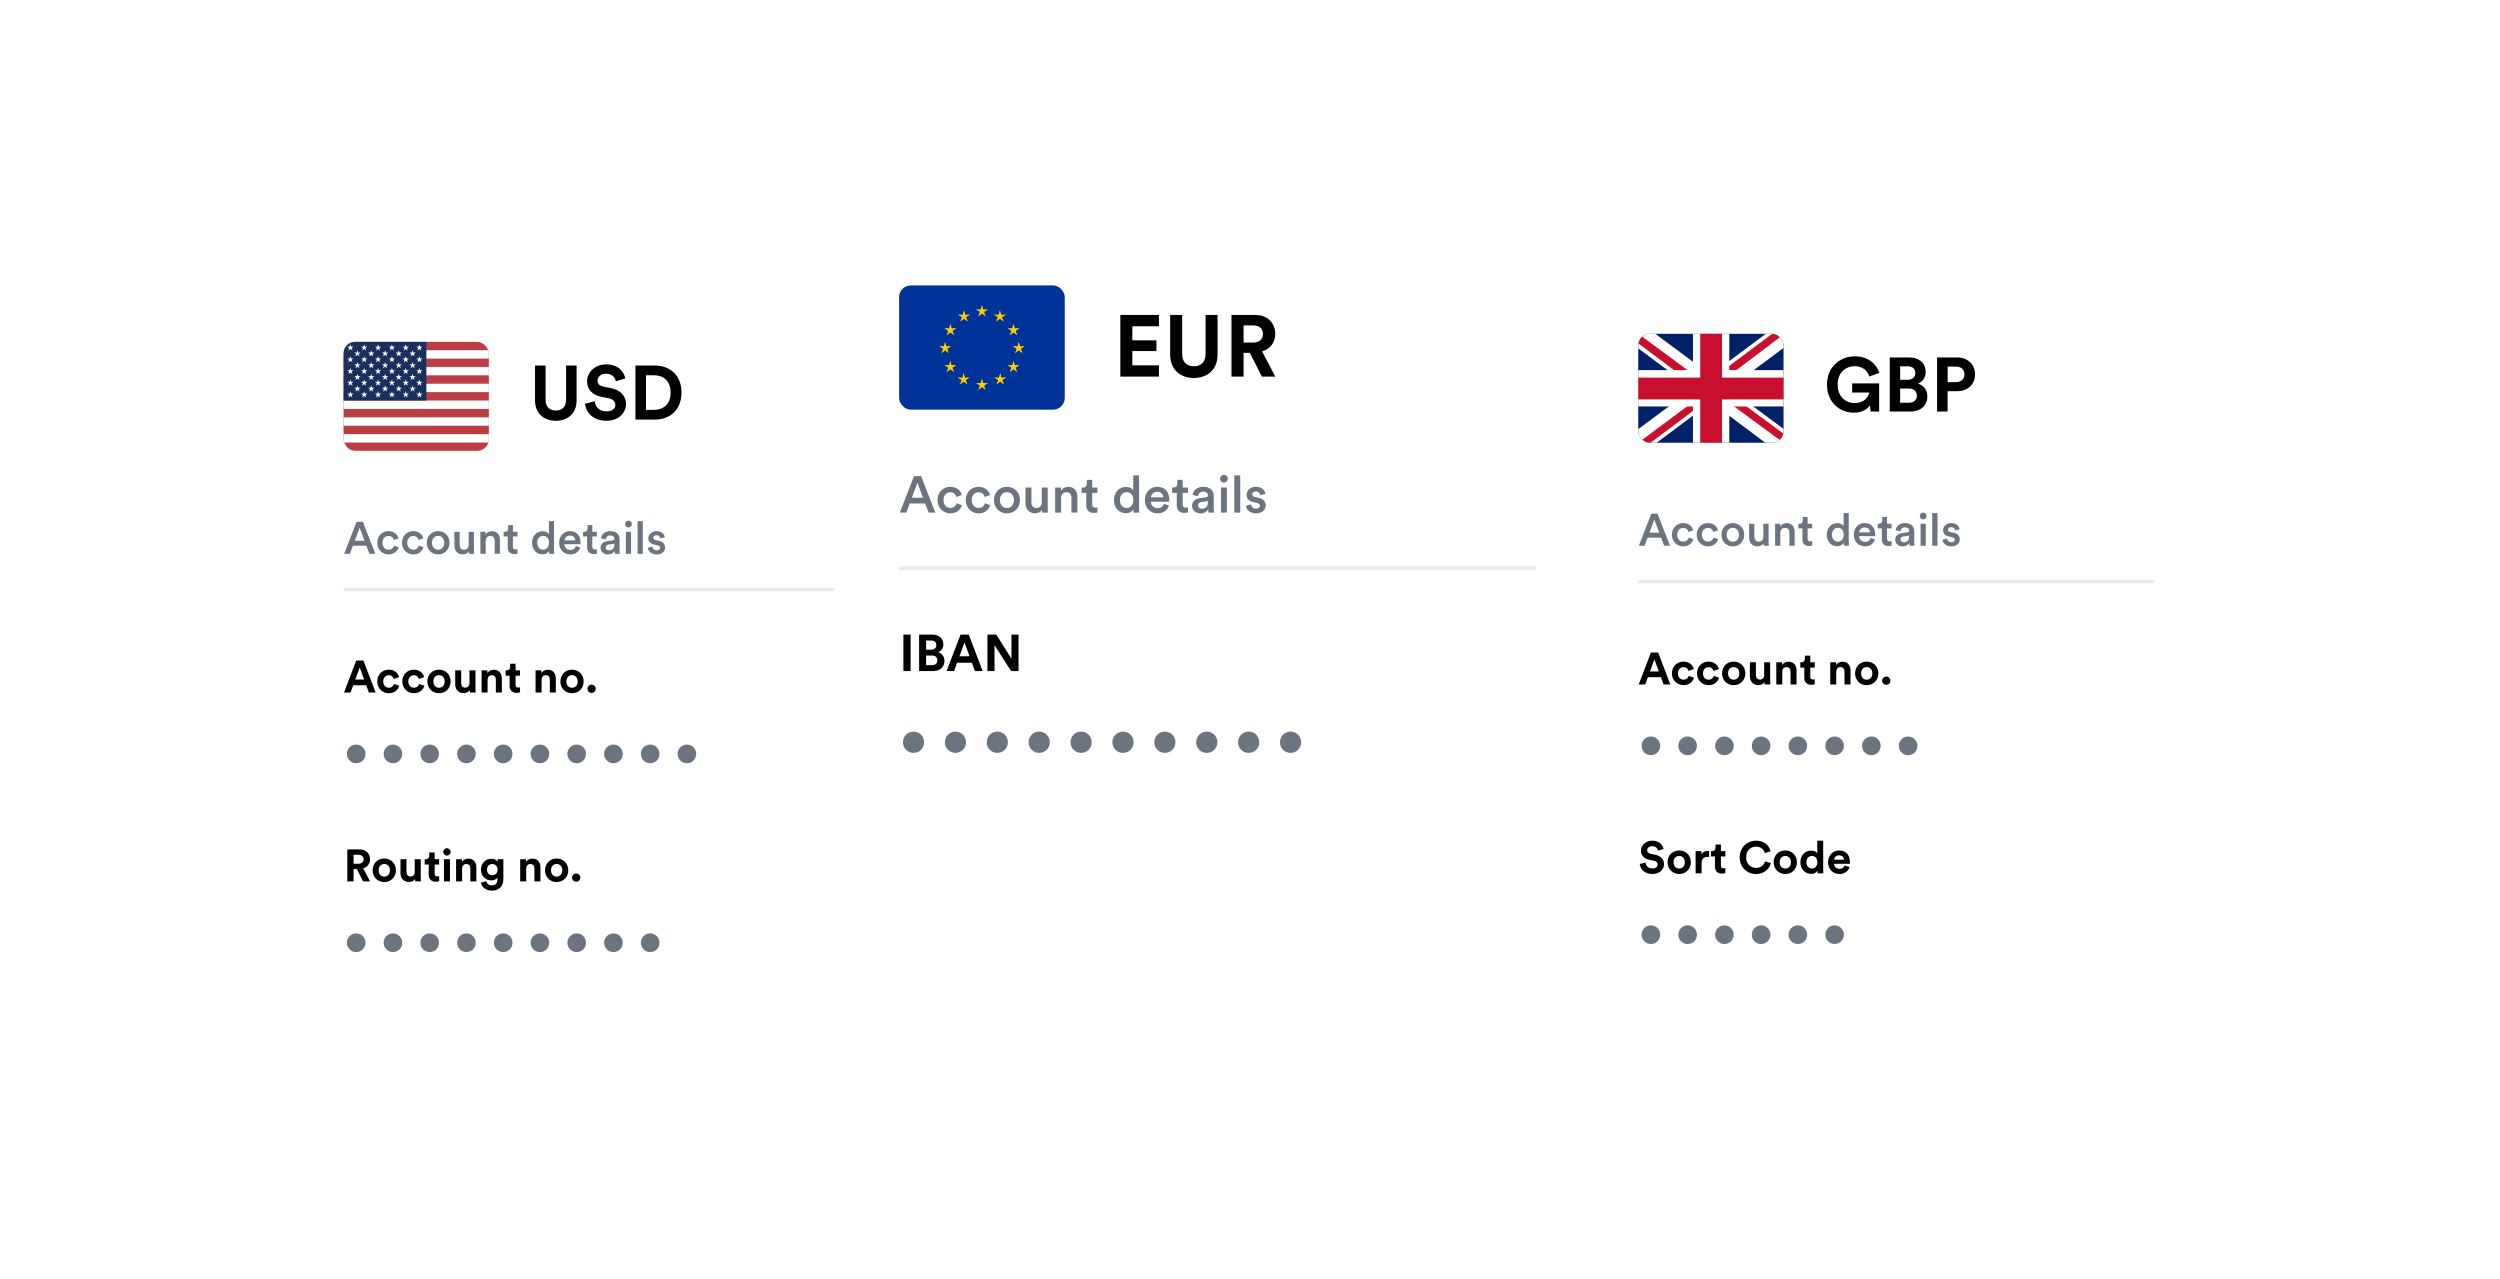 <svg width="215" height="110" viewBox="0 0 215 110" fill="none" xmlns="http://www.w3.org/2000/svg">
<g filter="url(#filter0_d_4_52204)">
<rect x="24" y="23.16" width="58.938" height="65.179" rx="4" fill="white"/>
</g>
<g clip-path="url(#clip0_4_52204)">
<g clip-path="url(#clip1_4_52204)">
<path d="M29.547 29.401H42.041V38.771H29.547" fill="#BD3D44"/>
<path d="M29.547 30.48H42.041ZM29.547 31.919H42.041ZM29.547 33.364H42.041ZM29.547 34.808H42.041ZM29.547 36.253H42.041ZM29.547 37.698H42.041Z" fill="black"/>
<path d="M29.547 30.48H42.041M29.547 31.919H42.041M29.547 33.364H42.041M29.547 34.808H42.041M29.547 36.253H42.041M29.547 37.698H42.041" stroke="white" stroke-width="0.722"/>
<path d="M29.547 29.401H36.669V34.447H29.547" fill="#192F5D"/>
<path d="M30.133 29.615L30.308 30.142L29.859 29.811H30.406L29.957 30.142L30.133 29.615Z" fill="white"/>
<path d="M31.323 29.615L31.499 30.142L31.05 29.811H31.596L31.147 30.142L31.323 29.615Z" fill="white"/>
<path d="M32.514 29.615L32.69 30.142L32.241 29.811H32.788L32.339 30.142L32.514 29.615Z" fill="white"/>
<path d="M33.705 29.615L33.881 30.142L33.432 29.811H33.978L33.529 30.142L33.705 29.615Z" fill="white"/>
<path d="M34.895 29.615L35.071 30.142L34.622 29.811H35.169L34.72 30.142L34.895 29.615Z" fill="white"/>
<path d="M36.067 29.615L36.243 30.142L35.794 29.811H36.341L35.892 30.142L36.067 29.615Z" fill="white"/>
<path d="M30.737 30.123L30.913 30.65L30.464 30.318H31.011L30.561 30.65L30.737 30.123Z" fill="white"/>
<path d="M31.929 30.123L32.104 30.65L31.655 30.318H32.202L31.753 30.65L31.929 30.123Z" fill="white"/>
<path d="M33.12 30.123L33.296 30.65L32.847 30.318H33.393L32.944 30.65L33.12 30.123Z" fill="white"/>
<path d="M34.291 30.123L34.467 30.65L34.018 30.318H34.564L34.115 30.65L34.291 30.123Z" fill="white"/>
<path d="M35.481 30.123L35.657 30.65L35.208 30.318H35.755L35.306 30.65L35.481 30.123Z" fill="white"/>
<path d="M30.133 30.631L30.308 31.158L29.859 30.826H30.406L29.957 31.158L30.133 30.631Z" fill="white"/>
<path d="M31.323 30.631L31.499 31.158L31.05 30.826H31.596L31.147 31.158L31.323 30.631Z" fill="white"/>
<path d="M32.514 30.631L32.69 31.158L32.241 30.826H32.788L32.339 31.158L32.514 30.631Z" fill="white"/>
<path d="M33.705 30.631L33.881 31.158L33.432 30.826H33.978L33.529 31.158L33.705 30.631Z" fill="white"/>
<path d="M34.895 30.631L35.071 31.158L34.622 30.826H35.169L34.72 31.158L34.895 30.631Z" fill="white"/>
<path d="M36.067 30.631L36.243 31.158L35.794 30.826H36.341L35.892 31.158L36.067 30.631Z" fill="white"/>
<path d="M30.737 31.138L30.913 31.665L30.464 31.333H31.011L30.561 31.665L30.737 31.138Z" fill="white"/>
<path d="M31.929 31.138L32.104 31.665L31.655 31.333H32.202L31.753 31.665L31.929 31.138Z" fill="white"/>
<path d="M33.12 31.138L33.296 31.665L32.847 31.333H33.393L32.944 31.665L33.12 31.138Z" fill="white"/>
<path d="M34.291 31.138L34.467 31.665L34.018 31.333H34.564L34.115 31.665L34.291 31.138Z" fill="white"/>
<path d="M35.481 31.138L35.657 31.665L35.208 31.333H35.755L35.306 31.665L35.481 31.138Z" fill="white"/>
<path d="M30.133 31.646L30.308 32.173L29.859 31.841H30.406L29.957 32.173L30.133 31.646Z" fill="white"/>
<path d="M31.323 31.646L31.499 32.173L31.05 31.841H31.596L31.147 32.173L31.323 31.646Z" fill="white"/>
<path d="M32.514 31.646L32.69 32.173L32.241 31.841H32.788L32.339 32.173L32.514 31.646Z" fill="white"/>
<path d="M33.705 31.646L33.881 32.173L33.432 31.841H33.978L33.529 32.173L33.705 31.646Z" fill="white"/>
<path d="M34.895 31.646L35.071 32.173L34.622 31.841H35.169L34.72 32.173L34.895 31.646Z" fill="white"/>
<path d="M36.067 31.646L36.243 32.173L35.794 31.841H36.341L35.892 32.173L36.067 31.646Z" fill="white"/>
<path d="M30.737 32.153L30.913 32.68L30.464 32.349H31.011L30.561 32.68L30.737 32.153Z" fill="white"/>
<path d="M31.929 32.153L32.104 32.68L31.655 32.349H32.202L31.753 32.68L31.929 32.153Z" fill="white"/>
<path d="M33.12 32.153L33.296 32.68L32.847 32.349H33.393L32.944 32.68L33.12 32.153Z" fill="white"/>
<path d="M34.291 32.153L34.467 32.68L34.018 32.349H34.564L34.115 32.68L34.291 32.153Z" fill="white"/>
<path d="M35.481 32.153L35.657 32.68L35.208 32.349H35.755L35.306 32.68L35.481 32.153Z" fill="white"/>
<path d="M30.133 32.641L30.308 33.169L29.859 32.837H30.406L29.957 33.169L30.133 32.641Z" fill="white"/>
<path d="M31.323 32.641L31.499 33.169L31.05 32.837H31.596L31.147 33.169L31.323 32.641Z" fill="white"/>
<path d="M32.514 32.641L32.69 33.169L32.241 32.837H32.788L32.339 33.169L32.514 32.641Z" fill="white"/>
<path d="M33.705 32.641L33.881 33.169L33.432 32.837H33.978L33.529 33.169L33.705 32.641Z" fill="white"/>
<path d="M34.895 32.641L35.071 33.169L34.622 32.837H35.169L34.72 33.169L34.895 32.641Z" fill="white"/>
<path d="M36.067 32.641L36.243 33.169L35.794 32.837H36.341L35.892 33.169L36.067 32.641Z" fill="white"/>
<path d="M30.737 33.149L30.913 33.676L30.464 33.344H31.011L30.561 33.676L30.737 33.149Z" fill="white"/>
<path d="M31.929 33.149L32.104 33.676L31.655 33.344H32.202L31.753 33.676L31.929 33.149Z" fill="white"/>
<path d="M33.12 33.149L33.296 33.676L32.847 33.344H33.393L32.944 33.676L33.12 33.149Z" fill="white"/>
<path d="M34.291 33.149L34.467 33.676L34.018 33.344H34.564L34.115 33.676L34.291 33.149Z" fill="white"/>
<path d="M35.481 33.149L35.657 33.676L35.208 33.344H35.755L35.306 33.676L35.481 33.149Z" fill="white"/>
<path d="M30.133 33.657L30.308 34.184L29.859 33.852H30.406L29.957 34.184L30.133 33.657Z" fill="white"/>
<path d="M31.323 33.657L31.499 34.184L31.05 33.852H31.596L31.147 34.184L31.323 33.657Z" fill="white"/>
<path d="M32.514 33.657L32.69 34.184L32.241 33.852H32.788L32.339 34.184L32.514 33.657Z" fill="white"/>
<path d="M33.705 33.657L33.881 34.184L33.432 33.852H33.978L33.529 34.184L33.705 33.657Z" fill="white"/>
<path d="M34.895 33.657L35.071 34.184L34.622 33.852H35.169L34.72 34.184L34.895 33.657Z" fill="white"/>
<path d="M36.067 33.657L36.243 34.184L35.794 33.852H36.341L35.892 34.184L36.067 33.657Z" fill="white"/>
</g>
</g>
<path d="M47.797 36.191C46.806 36.191 46.013 35.581 46.013 34.44V31.436H46.918V34.374C46.918 34.984 47.259 35.305 47.797 35.305C48.348 35.305 48.682 34.984 48.682 34.374V31.436H49.587V34.44C49.587 35.581 48.794 36.191 47.797 36.191ZM53.774 32.544L52.96 32.793C52.914 32.538 52.705 32.137 52.114 32.137C51.675 32.137 51.386 32.419 51.386 32.728C51.386 32.983 51.55 33.187 51.891 33.252L52.541 33.377C53.387 33.541 53.839 34.092 53.839 34.748C53.839 35.463 53.242 36.184 52.16 36.184C50.927 36.184 50.383 35.391 50.31 34.728L51.15 34.505C51.189 34.964 51.511 35.378 52.167 35.378C52.652 35.378 52.921 35.135 52.921 34.807C52.921 34.538 52.718 34.328 52.357 34.256L51.708 34.125C50.966 33.974 50.488 33.495 50.488 32.793C50.488 31.967 51.229 31.337 52.108 31.337C53.236 31.337 53.669 32.019 53.774 32.544ZM55.553 35.246H56.275C57.036 35.246 57.672 34.774 57.672 33.764C57.672 32.754 57.042 32.275 56.281 32.275H55.553V35.246ZM56.308 36.086H54.648V31.436H56.314C57.639 31.436 58.61 32.295 58.61 33.764C58.61 35.233 57.633 36.086 56.308 36.086Z" fill="black"/>
<path d="M31.77 47.625L31.51 46.935H30.346L30.09 47.625H29.597L30.668 44.874H31.208L32.279 47.625H31.77ZM30.928 45.379L30.509 46.504H31.347L30.928 45.379ZM33.412 46.093C33.136 46.093 32.892 46.298 32.892 46.678C32.892 47.059 33.136 47.272 33.419 47.272C33.714 47.272 33.85 47.066 33.893 46.923L34.289 47.066C34.199 47.361 33.916 47.683 33.419 47.683C32.865 47.683 32.442 47.253 32.442 46.678C32.442 46.096 32.865 45.677 33.408 45.677C33.916 45.677 34.196 45.996 34.273 46.298L33.87 46.446C33.827 46.279 33.699 46.093 33.412 46.093ZM35.541 46.093C35.266 46.093 35.021 46.298 35.021 46.678C35.021 47.059 35.266 47.272 35.549 47.272C35.844 47.272 35.98 47.066 36.022 46.923L36.418 47.066C36.329 47.361 36.046 47.683 35.549 47.683C34.994 47.683 34.571 47.253 34.571 46.678C34.571 46.096 34.994 45.677 35.537 45.677C36.046 45.677 36.325 45.996 36.403 46.298L35.999 46.446C35.956 46.279 35.828 46.093 35.541 46.093ZM37.678 47.28C37.958 47.28 38.206 47.074 38.206 46.678C38.206 46.287 37.958 46.085 37.678 46.085C37.403 46.085 37.151 46.287 37.151 46.678C37.151 47.07 37.403 47.28 37.678 47.28ZM37.678 45.677C38.245 45.677 38.66 46.1 38.66 46.678C38.66 47.261 38.245 47.683 37.678 47.683C37.116 47.683 36.701 47.261 36.701 46.678C36.701 46.1 37.116 45.677 37.678 45.677ZM40.328 47.416C40.235 47.586 40.014 47.68 39.793 47.68C39.343 47.68 39.079 47.346 39.079 46.927V45.736H39.529V46.845C39.529 47.078 39.638 47.276 39.909 47.276C40.169 47.276 40.305 47.101 40.305 46.853V45.736H40.755V47.28C40.755 47.435 40.767 47.555 40.775 47.625H40.344C40.336 47.583 40.328 47.493 40.328 47.416ZM41.765 46.535V47.625H41.315V45.736H41.753V45.988C41.878 45.771 42.103 45.681 42.312 45.681C42.774 45.681 42.995 46.015 42.995 46.43V47.625H42.545V46.508C42.545 46.275 42.44 46.089 42.157 46.089C41.901 46.089 41.765 46.287 41.765 46.535ZM44.11 45.157V45.736H44.502V46.135H44.11V47.012C44.11 47.179 44.184 47.249 44.351 47.249C44.413 47.249 44.486 47.237 44.506 47.233V47.606C44.479 47.617 44.393 47.648 44.23 47.648C43.881 47.648 43.664 47.439 43.664 47.086V46.135H43.315V45.736H43.412C43.614 45.736 43.703 45.608 43.703 45.441V45.157H44.11ZM46.203 46.675C46.203 47.035 46.405 47.276 46.711 47.276C47.006 47.276 47.212 47.032 47.212 46.671C47.212 46.31 47.01 46.085 46.715 46.085C46.42 46.085 46.203 46.314 46.203 46.675ZM47.647 44.816V47.28C47.647 47.451 47.662 47.594 47.666 47.625H47.235C47.227 47.583 47.216 47.458 47.216 47.381C47.127 47.54 46.929 47.672 46.661 47.672C46.118 47.672 45.753 47.245 45.753 46.675C45.753 46.131 46.122 45.685 46.653 45.685C46.983 45.685 47.15 45.837 47.208 45.957V44.816H47.647ZM48.545 46.473H49.472C49.465 46.252 49.317 46.054 49.007 46.054C48.724 46.054 48.561 46.271 48.545 46.473ZM49.523 46.966L49.903 47.086C49.802 47.416 49.504 47.683 49.05 47.683C48.537 47.683 48.083 47.311 48.083 46.671C48.083 46.073 48.526 45.677 49.003 45.677C49.585 45.677 49.926 46.062 49.926 46.659C49.926 46.733 49.919 46.795 49.915 46.803H48.533C48.545 47.09 48.77 47.295 49.05 47.295C49.321 47.295 49.461 47.152 49.523 46.966ZM50.938 45.157V45.736H51.33V46.135H50.938V47.012C50.938 47.179 51.012 47.249 51.179 47.249C51.241 47.249 51.315 47.237 51.334 47.233V47.606C51.307 47.617 51.221 47.648 51.058 47.648C50.709 47.648 50.492 47.439 50.492 47.086V46.135H50.143V45.736H50.24C50.441 45.736 50.531 45.608 50.531 45.441V45.157H50.938ZM51.645 47.113C51.645 46.776 51.894 46.589 52.216 46.543L52.701 46.469C52.809 46.453 52.84 46.399 52.84 46.333C52.84 46.174 52.732 46.046 52.483 46.046C52.247 46.046 52.115 46.197 52.095 46.388L51.684 46.294C51.719 45.968 52.014 45.677 52.48 45.677C53.062 45.677 53.283 46.007 53.283 46.384V47.323C53.283 47.493 53.302 47.606 53.306 47.625H52.887C52.883 47.614 52.867 47.536 52.867 47.385C52.778 47.528 52.592 47.683 52.285 47.683C51.89 47.683 51.645 47.412 51.645 47.113ZM52.371 47.33C52.623 47.33 52.84 47.21 52.84 46.842V46.756L52.347 46.83C52.208 46.853 52.095 46.931 52.095 47.086C52.095 47.214 52.192 47.33 52.371 47.33ZM54.273 47.625H53.827V45.736H54.273V47.625ZM53.757 45.072C53.757 44.909 53.889 44.777 54.048 44.777C54.211 44.777 54.343 44.909 54.343 45.072C54.343 45.235 54.211 45.363 54.048 45.363C53.889 45.363 53.757 45.235 53.757 45.072ZM55.281 47.625H54.831V44.816H55.281V47.625ZM55.707 47.113L56.099 47.004C56.114 47.175 56.242 47.327 56.483 47.327C56.669 47.327 56.766 47.226 56.766 47.109C56.766 47.008 56.696 46.931 56.545 46.9L56.266 46.838C55.932 46.764 55.757 46.547 55.757 46.287C55.757 45.957 56.06 45.677 56.452 45.677C56.98 45.677 57.15 46.019 57.181 46.205L56.801 46.314C56.785 46.205 56.704 46.031 56.452 46.031C56.293 46.031 56.18 46.131 56.18 46.248C56.18 46.349 56.254 46.422 56.37 46.446L56.657 46.504C57.014 46.581 57.201 46.799 57.201 47.078C57.201 47.365 56.968 47.683 56.487 47.683C55.94 47.683 55.73 47.327 55.707 47.113Z" fill="#6C747F"/>
<path d="M29.547 50.705H73.924" stroke="#E8EAED" stroke-width="0.3"/>
<path d="M31.724 59.559L31.495 58.931H30.377L30.148 59.559H29.582L30.637 56.808H31.258L32.306 59.559H31.724ZM30.936 57.402L30.556 58.442H31.316L30.936 57.402ZM33.443 58.069C33.179 58.069 32.958 58.259 32.958 58.605C32.958 58.95 33.183 59.144 33.446 59.144C33.71 59.144 33.842 58.969 33.885 58.822L34.339 58.973C34.254 59.291 33.955 59.617 33.446 59.617C32.884 59.617 32.441 59.191 32.441 58.605C32.441 58.015 32.876 57.592 33.431 57.592C33.951 57.592 34.246 57.914 34.327 58.236L33.865 58.391C33.819 58.232 33.699 58.069 33.443 58.069ZM35.599 58.069C35.335 58.069 35.114 58.259 35.114 58.605C35.114 58.95 35.339 59.144 35.602 59.144C35.866 59.144 35.998 58.969 36.041 58.822L36.495 58.973C36.41 59.291 36.111 59.617 35.602 59.617C35.04 59.617 34.597 59.191 34.597 58.605C34.597 58.015 35.032 57.592 35.587 57.592C36.107 57.592 36.402 57.914 36.483 58.236L36.022 58.391C35.975 58.232 35.855 58.069 35.599 58.069ZM37.755 59.148C38.007 59.148 38.24 58.965 38.24 58.605C38.24 58.244 38.007 58.061 37.755 58.061C37.502 58.061 37.27 58.244 37.27 58.605C37.27 58.962 37.502 59.148 37.755 59.148ZM37.755 57.592C38.325 57.592 38.756 58.015 38.756 58.605C38.756 59.191 38.325 59.617 37.755 59.617C37.184 59.617 36.754 59.191 36.754 58.605C36.754 58.015 37.184 57.592 37.755 57.592ZM40.416 59.559C40.408 59.52 40.4 59.431 40.4 59.353C40.295 59.532 40.074 59.609 39.872 59.609C39.411 59.609 39.147 59.272 39.147 58.857V57.65H39.663V58.752C39.663 58.965 39.771 59.136 40.012 59.136C40.241 59.136 40.373 58.981 40.373 58.76V57.65H40.889V59.214C40.889 59.361 40.901 59.493 40.908 59.559H40.416ZM41.933 58.461V59.559H41.417V57.65H41.917V57.887C42.034 57.689 42.263 57.6 42.468 57.6C42.942 57.6 43.159 57.937 43.159 58.356V59.559H42.643V58.446C42.643 58.232 42.538 58.065 42.29 58.065C42.065 58.065 41.933 58.24 41.933 58.461ZM44.339 57.08V57.65H44.723V58.108H44.339V58.907C44.339 59.074 44.416 59.128 44.564 59.128C44.626 59.128 44.696 59.121 44.723 59.113V59.54C44.676 59.559 44.583 59.586 44.432 59.586C44.059 59.586 43.827 59.365 43.827 58.996V58.108H43.481V57.65H43.578C43.78 57.65 43.873 57.518 43.873 57.347V57.08H44.339ZM46.575 58.461V59.559H46.059V57.65H46.559V57.887C46.675 57.689 46.904 57.6 47.11 57.6C47.584 57.6 47.801 57.937 47.801 58.356V59.559H47.285V58.446C47.285 58.232 47.18 58.065 46.932 58.065C46.707 58.065 46.575 58.24 46.575 58.461ZM49.194 59.148C49.446 59.148 49.679 58.965 49.679 58.605C49.679 58.244 49.446 58.061 49.194 58.061C48.942 58.061 48.709 58.244 48.709 58.605C48.709 58.962 48.942 59.148 49.194 59.148ZM49.194 57.592C49.764 57.592 50.195 58.015 50.195 58.605C50.195 59.191 49.764 59.617 49.194 59.617C48.624 59.617 48.193 59.191 48.193 58.605C48.193 58.015 48.624 57.592 49.194 57.592ZM50.52 59.233C50.52 59.039 50.679 58.88 50.873 58.88C51.071 58.88 51.23 59.039 51.23 59.233C51.23 59.427 51.071 59.586 50.873 59.586C50.679 59.586 50.52 59.427 50.52 59.233Z" fill="black"/>
<path d="M29.834 64.836C29.834 64.386 30.191 64.033 30.633 64.033C31.076 64.033 31.433 64.386 31.433 64.836C31.433 65.286 31.076 65.639 30.633 65.639C30.191 65.639 29.834 65.286 29.834 64.836ZM32.994 64.836C32.994 64.386 33.351 64.033 33.794 64.033C34.236 64.033 34.593 64.386 34.593 64.836C34.593 65.286 34.236 65.639 33.794 65.639C33.351 65.639 32.994 65.286 32.994 64.836ZM36.154 64.836C36.154 64.386 36.511 64.033 36.954 64.033C37.396 64.033 37.753 64.386 37.753 64.836C37.753 65.286 37.396 65.639 36.954 65.639C36.511 65.639 36.154 65.286 36.154 64.836ZM39.315 64.836C39.315 64.386 39.671 64.033 40.114 64.033C40.556 64.033 40.913 64.386 40.913 64.836C40.913 65.286 40.556 65.639 40.114 65.639C39.671 65.639 39.315 65.286 39.315 64.836ZM42.475 64.836C42.475 64.386 42.832 64.033 43.274 64.033C43.716 64.033 44.073 64.386 44.073 64.836C44.073 65.286 43.716 65.639 43.274 65.639C42.832 65.639 42.475 65.286 42.475 64.836ZM45.635 64.836C45.635 64.386 45.992 64.033 46.434 64.033C46.876 64.033 47.233 64.386 47.233 64.836C47.233 65.286 46.876 65.639 46.434 65.639C45.992 65.639 45.635 65.286 45.635 64.836ZM48.795 64.836C48.795 64.386 49.152 64.033 49.594 64.033C50.037 64.033 50.394 64.386 50.394 64.836C50.394 65.286 50.037 65.639 49.594 65.639C49.152 65.639 48.795 65.286 48.795 64.836ZM51.955 64.836C51.955 64.386 52.312 64.033 52.754 64.033C53.197 64.033 53.554 64.386 53.554 64.836C53.554 65.286 53.197 65.639 52.754 65.639C52.312 65.639 51.955 65.286 51.955 64.836ZM55.115 64.836C55.115 64.386 55.472 64.033 55.914 64.033C56.357 64.033 56.714 64.386 56.714 64.836C56.714 65.286 56.357 65.639 55.914 65.639C55.472 65.639 55.115 65.286 55.115 64.836ZM58.275 64.836C58.275 64.386 58.632 64.033 59.075 64.033C59.517 64.033 59.874 64.386 59.874 64.836C59.874 65.286 59.517 65.639 59.075 65.639C58.632 65.639 58.275 65.286 58.275 64.836Z" fill="#6C747F"/>
<path d="M31.227 75.8L30.688 74.74H30.408V75.8H29.869V73.049H30.944C31.479 73.049 31.821 73.417 31.821 73.894C31.821 74.279 31.596 74.57 31.235 74.674L31.825 75.8H31.227ZM30.408 74.279H30.843C31.114 74.279 31.273 74.123 31.273 73.898C31.273 73.665 31.114 73.514 30.843 73.514H30.408V74.279ZM33.048 75.388C33.301 75.388 33.533 75.206 33.533 74.845C33.533 74.484 33.301 74.302 33.048 74.302C32.796 74.302 32.563 74.484 32.563 74.845C32.563 75.202 32.796 75.388 33.048 75.388ZM33.048 73.832C33.619 73.832 34.05 74.255 34.05 74.845C34.05 75.431 33.619 75.858 33.048 75.858C32.478 75.858 32.047 75.431 32.047 74.845C32.047 74.255 32.478 73.832 33.048 73.832ZM35.709 75.8C35.702 75.761 35.694 75.671 35.694 75.594C35.589 75.772 35.368 75.85 35.166 75.85C34.705 75.85 34.441 75.512 34.441 75.097V73.891H34.957V74.993C34.957 75.206 35.065 75.377 35.306 75.377C35.535 75.377 35.667 75.221 35.667 75V73.891H36.183V75.454C36.183 75.602 36.194 75.734 36.202 75.8H35.709ZM37.382 73.32V73.891H37.766V74.348H37.382V75.148C37.382 75.314 37.46 75.369 37.607 75.369C37.669 75.369 37.739 75.361 37.766 75.353V75.78C37.72 75.8 37.627 75.827 37.475 75.827C37.103 75.827 36.87 75.606 36.87 75.237V74.348H36.525V73.891H36.621C36.823 73.891 36.916 73.759 36.916 73.588V73.32H37.382ZM38.697 75.8H38.181V73.891H38.697V75.8ZM38.119 73.266C38.119 73.087 38.262 72.944 38.437 72.944C38.615 72.944 38.755 73.087 38.755 73.266C38.755 73.437 38.615 73.58 38.437 73.58C38.262 73.58 38.119 73.437 38.119 73.266ZM39.739 74.701V75.8H39.223V73.891H39.724V74.127C39.84 73.929 40.069 73.84 40.275 73.84C40.748 73.84 40.965 74.178 40.965 74.597V75.8H40.449V74.686C40.449 74.473 40.344 74.306 40.096 74.306C39.871 74.306 39.739 74.48 39.739 74.701ZM41.361 75.904L41.827 75.78C41.862 75.99 42.029 76.141 42.273 76.141C42.599 76.141 42.781 75.978 42.781 75.609V75.47C42.704 75.594 42.525 75.714 42.25 75.714C41.742 75.714 41.361 75.322 41.361 74.787C41.361 74.282 41.726 73.856 42.25 73.856C42.552 73.856 42.727 73.988 42.793 74.116V73.891H43.29V75.594C43.29 76.118 43.006 76.595 42.289 76.595C41.765 76.595 41.416 76.269 41.361 75.904ZM42.339 75.272C42.603 75.272 42.789 75.082 42.789 74.787C42.789 74.492 42.587 74.306 42.339 74.306C42.083 74.306 41.881 74.492 41.881 74.787C41.881 75.086 42.071 75.272 42.339 75.272ZM45.252 74.701V75.8H44.736V73.891H45.237V74.127C45.353 73.929 45.582 73.84 45.788 73.84C46.261 73.84 46.478 74.178 46.478 74.597V75.8H45.962V74.686C45.962 74.473 45.858 74.306 45.609 74.306C45.384 74.306 45.252 74.48 45.252 74.701ZM47.872 75.388C48.124 75.388 48.357 75.206 48.357 74.845C48.357 74.484 48.124 74.302 47.872 74.302C47.619 74.302 47.387 74.484 47.387 74.845C47.387 75.202 47.619 75.388 47.872 75.388ZM47.872 73.832C48.442 73.832 48.873 74.255 48.873 74.845C48.873 75.431 48.442 75.858 47.872 75.858C47.301 75.858 46.871 75.431 46.871 74.845C46.871 74.255 47.301 73.832 47.872 73.832ZM49.198 75.474C49.198 75.28 49.357 75.121 49.551 75.121C49.749 75.121 49.908 75.28 49.908 75.474C49.908 75.668 49.749 75.827 49.551 75.827C49.357 75.827 49.198 75.668 49.198 75.474Z" fill="black"/>
<path d="M29.834 81.077C29.834 80.626 30.191 80.273 30.633 80.273C31.076 80.273 31.433 80.626 31.433 81.077C31.433 81.527 31.076 81.88 30.633 81.88C30.191 81.88 29.834 81.527 29.834 81.077ZM32.994 81.077C32.994 80.626 33.351 80.273 33.794 80.273C34.236 80.273 34.593 80.626 34.593 81.077C34.593 81.527 34.236 81.88 33.794 81.88C33.351 81.88 32.994 81.527 32.994 81.077ZM36.154 81.077C36.154 80.626 36.511 80.273 36.954 80.273C37.396 80.273 37.753 80.626 37.753 81.077C37.753 81.527 37.396 81.88 36.954 81.88C36.511 81.88 36.154 81.527 36.154 81.077ZM39.315 81.077C39.315 80.626 39.671 80.273 40.114 80.273C40.556 80.273 40.913 80.626 40.913 81.077C40.913 81.527 40.556 81.88 40.114 81.88C39.671 81.88 39.315 81.527 39.315 81.077ZM42.475 81.077C42.475 80.626 42.832 80.273 43.274 80.273C43.716 80.273 44.073 80.626 44.073 81.077C44.073 81.527 43.716 81.88 43.274 81.88C42.832 81.88 42.475 81.527 42.475 81.077ZM45.635 81.077C45.635 80.626 45.992 80.273 46.434 80.273C46.876 80.273 47.233 80.626 47.233 81.077C47.233 81.527 46.876 81.88 46.434 81.88C45.992 81.88 45.635 81.527 45.635 81.077ZM48.795 81.077C48.795 80.626 49.152 80.273 49.594 80.273C50.037 80.273 50.394 80.626 50.394 81.077C50.394 81.527 50.037 81.88 49.594 81.88C49.152 81.88 48.795 81.527 48.795 81.077ZM51.955 81.077C51.955 80.626 52.312 80.273 52.754 80.273C53.197 80.273 53.554 80.626 53.554 81.077C53.554 81.527 53.197 81.88 52.754 81.88C52.312 81.88 51.955 81.527 51.955 81.077ZM55.115 81.077C55.115 80.626 55.472 80.273 55.914 80.273C56.357 80.273 56.714 80.626 56.714 81.077C56.714 81.527 56.357 81.88 55.914 81.88C55.472 81.88 55.115 81.527 55.115 81.077Z" fill="#6C747F"/>
<g filter="url(#filter1_d_4_52204)">
<rect x="131.877" y="23.16" width="58.938" height="65.179" rx="4" fill="white"/>
</g>
<g clip-path="url(#clip2_4_52204)">
<path d="M140.891 28.707H153.385V38.078H140.891V28.707Z" fill="#012169"/>
<path d="M142.355 28.707L147.118 32.241L151.862 28.707H153.385V29.918L148.7 33.412L153.385 36.887V38.078H151.823L147.138 34.584L142.472 38.078H140.891V36.907L145.556 33.432L140.891 29.957V28.707H142.355Z" fill="white"/>
<path d="M149.168 34.193L153.385 37.297V38.078L148.094 34.193H149.168ZM145.576 34.584L145.693 35.267L141.945 38.078H140.891L145.576 34.584ZM153.385 28.707V28.766L148.524 32.436L148.563 31.577L152.409 28.707H153.385ZM140.891 28.707L145.556 32.143H144.385L140.891 29.527V28.707Z" fill="#C8102E"/>
<path d="M145.596 28.707V38.078H148.719V28.707H145.596ZM140.891 31.831V34.954H153.385V31.831H140.891Z" fill="white"/>
<path d="M140.891 32.475V34.349H153.385V32.475H140.891ZM146.22 28.707V38.078H148.094V28.707H146.22Z" fill="#C8102E"/>
</g>
<path d="M161.607 35.393H160.872L160.813 34.861C160.603 35.176 160.144 35.491 159.442 35.491C158.19 35.491 157.12 34.573 157.12 33.071C157.12 31.569 158.242 30.644 159.501 30.644C160.721 30.644 161.397 31.359 161.627 32.074L160.761 32.382C160.643 31.969 160.256 31.49 159.501 31.49C158.8 31.49 158.039 31.969 158.039 33.071C158.039 34.12 158.727 34.664 159.508 34.664C160.367 34.664 160.702 34.087 160.754 33.759H159.285V32.972H161.607V35.393ZM162.52 30.742H164.193C165.098 30.742 165.61 31.273 165.61 31.995C165.61 32.474 165.321 32.861 164.934 32.992C165.387 33.103 165.754 33.517 165.754 34.094C165.754 34.848 165.19 35.393 164.317 35.393H162.52V30.742ZM163.412 32.664H164.055C164.468 32.664 164.717 32.434 164.717 32.08C164.717 31.726 164.488 31.503 164.048 31.503H163.412V32.664ZM163.412 34.638H164.147C164.586 34.638 164.849 34.409 164.849 34.035C164.849 33.668 164.613 33.412 164.16 33.412H163.412V34.638ZM167.499 32.861H168.214C168.667 32.861 168.942 32.598 168.942 32.198C168.942 31.785 168.667 31.529 168.214 31.529H167.499V32.861ZM168.326 33.641H167.493V35.393H166.588V30.742H168.326C169.244 30.742 169.854 31.352 169.854 32.192C169.854 33.038 169.244 33.641 168.326 33.641Z" fill="black"/>
<path d="M143.114 46.932L142.854 46.241H141.69L141.434 46.932H140.941L142.012 44.181H142.551L143.622 46.932H143.114ZM142.272 44.685L141.853 45.81H142.691L142.272 44.685ZM144.756 45.399C144.48 45.399 144.236 45.605 144.236 45.985C144.236 46.365 144.48 46.579 144.763 46.579C145.058 46.579 145.194 46.373 145.237 46.23L145.632 46.373C145.543 46.668 145.26 46.99 144.763 46.99C144.208 46.99 143.785 46.559 143.785 45.985C143.785 45.403 144.208 44.984 144.752 44.984C145.26 44.984 145.539 45.302 145.617 45.605L145.213 45.752C145.171 45.586 145.043 45.399 144.756 45.399ZM146.885 45.399C146.61 45.399 146.365 45.605 146.365 45.985C146.365 46.365 146.61 46.579 146.893 46.579C147.188 46.579 147.323 46.373 147.366 46.23L147.762 46.373C147.673 46.668 147.389 46.99 146.893 46.99C146.338 46.99 145.915 46.559 145.915 45.985C145.915 45.403 146.338 44.984 146.881 44.984C147.389 44.984 147.669 45.302 147.746 45.605L147.343 45.752C147.3 45.586 147.172 45.399 146.885 45.399ZM149.022 46.587C149.302 46.587 149.55 46.381 149.55 45.985C149.55 45.593 149.302 45.392 149.022 45.392C148.747 45.392 148.495 45.593 148.495 45.985C148.495 46.377 148.747 46.587 149.022 46.587ZM149.022 44.984C149.589 44.984 150.004 45.407 150.004 45.985C150.004 46.567 149.589 46.99 149.022 46.99C148.46 46.99 148.044 46.567 148.044 45.985C148.044 45.407 148.46 44.984 149.022 44.984ZM151.672 46.722C151.579 46.893 151.358 46.986 151.137 46.986C150.686 46.986 150.423 46.653 150.423 46.233V45.042H150.873V46.152C150.873 46.385 150.981 46.583 151.253 46.583C151.513 46.583 151.649 46.408 151.649 46.16V45.042H152.099V46.587C152.099 46.742 152.11 46.862 152.118 46.932H151.688C151.68 46.889 151.672 46.8 151.672 46.722ZM153.109 45.842V46.932H152.659V45.042H153.097V45.294C153.221 45.077 153.446 44.988 153.656 44.988C154.118 44.988 154.339 45.322 154.339 45.737V46.932H153.889V45.814C153.889 45.582 153.784 45.395 153.501 45.395C153.245 45.395 153.109 45.593 153.109 45.842ZM155.454 44.464V45.042H155.846V45.442H155.454V46.319C155.454 46.486 155.528 46.556 155.694 46.556C155.757 46.556 155.83 46.544 155.85 46.54V46.913C155.822 46.924 155.737 46.955 155.574 46.955C155.225 46.955 155.008 46.746 155.008 46.393V45.442H154.658V45.042H154.755C154.957 45.042 155.046 44.914 155.046 44.747V44.464H155.454ZM157.547 45.981C157.547 46.342 157.749 46.583 158.055 46.583C158.35 46.583 158.556 46.338 158.556 45.977C158.556 45.617 158.354 45.392 158.059 45.392C157.764 45.392 157.547 45.62 157.547 45.981ZM158.99 44.123V46.587C158.99 46.757 159.006 46.901 159.01 46.932H158.579C158.571 46.889 158.56 46.765 158.56 46.687C158.47 46.846 158.272 46.978 158.005 46.978C157.462 46.978 157.097 46.552 157.097 45.981C157.097 45.438 157.465 44.992 157.997 44.992C158.327 44.992 158.494 45.143 158.552 45.263V44.123H158.99ZM159.889 45.779H160.816C160.808 45.558 160.661 45.36 160.351 45.36C160.067 45.36 159.904 45.578 159.889 45.779ZM160.867 46.272L161.247 46.393C161.146 46.722 160.847 46.99 160.393 46.99C159.881 46.99 159.427 46.618 159.427 45.977C159.427 45.38 159.869 44.984 160.347 44.984C160.929 44.984 161.27 45.368 161.27 45.966C161.27 46.039 161.262 46.102 161.259 46.109H159.877C159.889 46.396 160.114 46.602 160.393 46.602C160.665 46.602 160.805 46.459 160.867 46.272ZM162.282 44.464V45.042H162.674V45.442H162.282V46.319C162.282 46.486 162.356 46.556 162.522 46.556C162.585 46.556 162.658 46.544 162.678 46.54V46.913C162.651 46.924 162.565 46.955 162.402 46.955C162.053 46.955 161.836 46.746 161.836 46.393V45.442H161.486V45.042H161.583C161.785 45.042 161.875 44.914 161.875 44.747V44.464H162.282ZM162.989 46.42C162.989 46.082 163.237 45.896 163.559 45.849L164.044 45.776C164.153 45.76 164.184 45.706 164.184 45.64C164.184 45.481 164.075 45.353 163.827 45.353C163.59 45.353 163.458 45.504 163.439 45.694L163.028 45.601C163.063 45.275 163.358 44.984 163.823 44.984C164.405 44.984 164.626 45.314 164.626 45.69V46.629C164.626 46.8 164.646 46.913 164.65 46.932H164.231C164.227 46.92 164.211 46.843 164.211 46.691C164.122 46.835 163.936 46.99 163.629 46.99C163.233 46.99 162.989 46.718 162.989 46.42ZM163.715 46.637C163.967 46.637 164.184 46.517 164.184 46.148V46.063L163.691 46.136C163.552 46.16 163.439 46.237 163.439 46.393C163.439 46.521 163.536 46.637 163.715 46.637ZM165.617 46.932H165.17V45.042H165.617V46.932ZM165.101 44.379C165.101 44.216 165.233 44.084 165.392 44.084C165.555 44.084 165.687 44.216 165.687 44.379C165.687 44.542 165.555 44.67 165.392 44.67C165.233 44.67 165.101 44.542 165.101 44.379ZM166.625 46.932H166.175V44.123H166.625V46.932ZM167.051 46.42L167.442 46.311C167.458 46.482 167.586 46.633 167.827 46.633C168.013 46.633 168.11 46.532 168.11 46.416C168.11 46.315 168.04 46.237 167.889 46.206L167.609 46.144C167.276 46.071 167.101 45.853 167.101 45.593C167.101 45.263 167.404 44.984 167.796 44.984C168.323 44.984 168.494 45.325 168.525 45.512L168.145 45.62C168.129 45.512 168.048 45.337 167.796 45.337C167.637 45.337 167.524 45.438 167.524 45.554C167.524 45.655 167.598 45.729 167.714 45.752L168.001 45.81C168.358 45.888 168.544 46.105 168.544 46.385C168.544 46.672 168.312 46.99 167.831 46.99C167.283 46.99 167.074 46.633 167.051 46.42Z" fill="#6C747F"/>
<path d="M140.891 50.012H185.268" stroke="#E8EAED" stroke-width="0.3"/>
<path d="M143.067 58.866L142.838 58.237H141.721L141.492 58.866H140.926L141.981 56.115H142.602L143.649 58.866H143.067ZM142.28 56.708L141.899 57.748H142.66L142.28 56.708ZM144.786 57.376C144.522 57.376 144.301 57.566 144.301 57.911C144.301 58.257 144.526 58.451 144.79 58.451C145.054 58.451 145.186 58.276 145.229 58.129L145.683 58.28C145.597 58.598 145.298 58.924 144.79 58.924C144.228 58.924 143.785 58.497 143.785 57.911C143.785 57.321 144.22 56.898 144.775 56.898C145.295 56.898 145.589 57.221 145.671 57.543L145.209 57.698C145.163 57.539 145.042 57.376 144.786 57.376ZM146.942 57.376C146.678 57.376 146.457 57.566 146.457 57.911C146.457 58.257 146.682 58.451 146.946 58.451C147.21 58.451 147.342 58.276 147.385 58.129L147.839 58.28C147.753 58.598 147.454 58.924 146.946 58.924C146.384 58.924 145.941 58.497 145.941 57.911C145.941 57.321 146.376 56.898 146.931 56.898C147.451 56.898 147.745 57.221 147.827 57.543L147.365 57.698C147.319 57.539 147.198 57.376 146.942 57.376ZM149.098 58.454C149.351 58.454 149.583 58.272 149.583 57.911C149.583 57.55 149.351 57.368 149.098 57.368C148.846 57.368 148.613 57.55 148.613 57.911C148.613 58.268 148.846 58.454 149.098 58.454ZM149.098 56.898C149.669 56.898 150.099 57.321 150.099 57.911C150.099 58.497 149.669 58.924 149.098 58.924C148.528 58.924 148.097 58.497 148.097 57.911C148.097 57.321 148.528 56.898 149.098 56.898ZM151.759 58.866C151.752 58.827 151.744 58.738 151.744 58.66C151.639 58.839 151.418 58.916 151.216 58.916C150.754 58.916 150.49 58.579 150.49 58.163V56.957H151.007V58.059C151.007 58.272 151.115 58.443 151.356 58.443C151.585 58.443 151.717 58.288 151.717 58.066V56.957H152.233V58.52C152.233 58.668 152.244 58.8 152.252 58.866H151.759ZM153.277 57.768V58.866H152.761V56.957H153.261V57.193C153.378 56.995 153.607 56.906 153.812 56.906C154.286 56.906 154.503 57.244 154.503 57.663V58.866H153.987V57.752C153.987 57.539 153.882 57.372 153.634 57.372C153.409 57.372 153.277 57.547 153.277 57.768ZM155.683 56.386V56.957H156.067V57.415H155.683V58.214C155.683 58.381 155.76 58.435 155.908 58.435C155.97 58.435 156.04 58.427 156.067 58.419V58.846C156.02 58.866 155.927 58.893 155.776 58.893C155.403 58.893 155.17 58.672 155.17 58.303V57.415H154.825V56.957H154.922C155.124 56.957 155.217 56.825 155.217 56.654V56.386H155.683ZM157.918 57.768V58.866H157.402V56.957H157.903V57.193C158.019 56.995 158.248 56.906 158.454 56.906C158.927 56.906 159.145 57.244 159.145 57.663V58.866H158.628V57.752C158.628 57.539 158.524 57.372 158.275 57.372C158.05 57.372 157.918 57.547 157.918 57.768ZM160.538 58.454C160.79 58.454 161.023 58.272 161.023 57.911C161.023 57.55 160.79 57.368 160.538 57.368C160.286 57.368 160.053 57.55 160.053 57.911C160.053 58.268 160.286 58.454 160.538 58.454ZM160.538 56.898C161.108 56.898 161.539 57.321 161.539 57.911C161.539 58.497 161.108 58.924 160.538 58.924C159.967 58.924 159.537 58.497 159.537 57.911C159.537 57.321 159.967 56.898 160.538 56.898ZM161.864 58.54C161.864 58.346 162.023 58.187 162.217 58.187C162.415 58.187 162.574 58.346 162.574 58.54C162.574 58.734 162.415 58.893 162.217 58.893C162.023 58.893 161.864 58.734 161.864 58.54Z" fill="black"/>
<path d="M141.178 64.143C141.178 63.693 141.535 63.34 141.977 63.34C142.419 63.34 142.776 63.693 142.776 64.143C142.776 64.593 142.419 64.946 141.977 64.946C141.535 64.946 141.178 64.593 141.178 64.143ZM144.338 64.143C144.338 63.693 144.695 63.34 145.137 63.34C145.58 63.34 145.937 63.693 145.937 64.143C145.937 64.593 145.58 64.946 145.137 64.946C144.695 64.946 144.338 64.593 144.338 64.143ZM147.498 64.143C147.498 63.693 147.855 63.34 148.297 63.34C148.74 63.34 149.097 63.693 149.097 64.143C149.097 64.593 148.74 64.946 148.297 64.946C147.855 64.946 147.498 64.593 147.498 64.143ZM150.658 64.143C150.658 63.693 151.015 63.34 151.458 63.34C151.9 63.34 152.257 63.693 152.257 64.143C152.257 64.593 151.9 64.946 151.458 64.946C151.015 64.946 150.658 64.593 150.658 64.143ZM153.818 64.143C153.818 63.693 154.175 63.34 154.618 63.34C155.06 63.34 155.417 63.693 155.417 64.143C155.417 64.593 155.06 64.946 154.618 64.946C154.175 64.946 153.818 64.593 153.818 64.143ZM156.979 64.143C156.979 63.693 157.335 63.34 157.778 63.34C158.22 63.34 158.577 63.693 158.577 64.143C158.577 64.593 158.22 64.946 157.778 64.946C157.335 64.946 156.979 64.593 156.979 64.143ZM160.139 64.143C160.139 63.693 160.496 63.34 160.938 63.34C161.38 63.34 161.737 63.693 161.737 64.143C161.737 64.593 161.38 64.946 160.938 64.946C160.496 64.946 160.139 64.593 160.139 64.143ZM163.299 64.143C163.299 63.693 163.656 63.34 164.098 63.34C164.54 63.34 164.897 63.693 164.897 64.143C164.897 64.593 164.54 64.946 164.098 64.946C163.656 64.946 163.299 64.593 163.299 64.143Z" fill="#6C747F"/>
<path d="M143.067 73.011L142.586 73.158C142.559 73.007 142.435 72.77 142.086 72.77C141.826 72.77 141.655 72.937 141.655 73.12C141.655 73.271 141.752 73.391 141.954 73.43L142.338 73.504C142.838 73.601 143.106 73.927 143.106 74.315C143.106 74.738 142.753 75.164 142.113 75.164C141.383 75.164 141.061 74.695 141.019 74.303L141.515 74.171C141.539 74.443 141.729 74.687 142.117 74.687C142.404 74.687 142.563 74.544 142.563 74.35C142.563 74.191 142.443 74.066 142.229 74.024L141.845 73.946C141.407 73.857 141.123 73.574 141.123 73.158C141.123 72.669 141.562 72.297 142.082 72.297C142.749 72.297 143.005 72.701 143.067 73.011ZM144.411 74.695C144.663 74.695 144.896 74.513 144.896 74.152C144.896 73.791 144.663 73.609 144.411 73.609C144.159 73.609 143.926 73.791 143.926 74.152C143.926 74.509 144.159 74.695 144.411 74.695ZM144.411 73.139C144.982 73.139 145.412 73.562 145.412 74.152C145.412 74.738 144.982 75.164 144.411 75.164C143.841 75.164 143.41 74.738 143.41 74.152C143.41 73.562 143.841 73.139 144.411 73.139ZM146.987 73.189V73.709C146.929 73.698 146.878 73.694 146.832 73.694C146.568 73.694 146.339 73.822 146.339 74.233V75.106H145.823V73.197H146.323V73.48C146.44 73.228 146.703 73.182 146.866 73.182C146.909 73.182 146.948 73.186 146.987 73.189ZM147.998 72.627V73.197H148.382V73.655H147.998V74.454C147.998 74.621 148.076 74.675 148.223 74.675C148.285 74.675 148.355 74.668 148.382 74.66V75.087C148.336 75.106 148.243 75.133 148.091 75.133C147.719 75.133 147.486 74.912 147.486 74.544V73.655H147.141V73.197H147.238C147.44 73.197 147.533 73.065 147.533 72.894V72.627H147.998ZM151.022 75.164C150.253 75.164 149.613 74.609 149.613 73.733C149.613 72.856 150.277 72.297 151.014 72.297C151.774 72.297 152.166 72.763 152.275 73.209L151.771 73.368C151.705 73.104 151.491 72.813 151.014 72.813C150.603 72.813 150.168 73.108 150.168 73.733C150.168 74.319 150.579 74.641 151.022 74.641C151.491 74.641 151.72 74.334 151.794 74.078L152.294 74.229C152.19 74.652 151.794 75.164 151.022 75.164ZM153.535 74.695C153.788 74.695 154.02 74.513 154.02 74.152C154.02 73.791 153.788 73.609 153.535 73.609C153.283 73.609 153.05 73.791 153.05 74.152C153.05 74.509 153.283 74.695 153.535 74.695ZM153.535 73.139C154.106 73.139 154.536 73.562 154.536 74.152C154.536 74.738 154.106 75.164 153.535 75.164C152.965 75.164 152.534 74.738 152.534 74.152C152.534 73.562 152.965 73.139 153.535 73.139ZM156.794 72.297V74.761C156.794 74.889 156.802 75.029 156.809 75.106H156.317C156.309 75.067 156.297 74.974 156.297 74.885C156.212 75.036 156.018 75.153 155.762 75.153C155.219 75.153 154.831 74.726 154.831 74.148C154.831 73.589 155.207 73.151 155.746 73.151C156.076 73.151 156.231 73.286 156.286 73.387V72.297H156.794ZM155.351 74.148C155.351 74.489 155.552 74.691 155.824 74.691C156.088 74.691 156.293 74.489 156.293 74.144C156.293 73.802 156.088 73.612 155.824 73.612C155.56 73.612 155.351 73.806 155.351 74.148ZM157.73 73.934H158.584C158.576 73.744 158.452 73.558 158.157 73.558C157.889 73.558 157.742 73.76 157.73 73.934ZM158.634 74.431L159.065 74.559C158.968 74.889 158.665 75.164 158.196 75.164C157.672 75.164 157.21 74.788 157.21 74.144C157.21 73.535 157.66 73.139 158.149 73.139C158.739 73.139 159.092 73.515 159.092 74.128C159.092 74.202 159.084 74.28 159.084 74.287H157.719C157.73 74.54 157.944 74.722 158.2 74.722C158.44 74.722 158.572 74.602 158.634 74.431Z" fill="black"/>
<path d="M141.178 80.383C141.178 79.933 141.535 79.58 141.977 79.58C142.419 79.58 142.776 79.933 142.776 80.383C142.776 80.833 142.419 81.186 141.977 81.186C141.535 81.186 141.178 80.833 141.178 80.383ZM144.338 80.383C144.338 79.933 144.695 79.58 145.137 79.58C145.58 79.58 145.937 79.933 145.937 80.383C145.937 80.833 145.58 81.186 145.137 81.186C144.695 81.186 144.338 80.833 144.338 80.383ZM147.498 80.383C147.498 79.933 147.855 79.58 148.297 79.58C148.74 79.58 149.097 79.933 149.097 80.383C149.097 80.833 148.74 81.186 148.297 81.186C147.855 81.186 147.498 80.833 147.498 80.383ZM150.658 80.383C150.658 79.933 151.015 79.58 151.458 79.58C151.9 79.58 152.257 79.933 152.257 80.383C152.257 80.833 151.9 81.186 151.458 81.186C151.015 81.186 150.658 80.833 150.658 80.383ZM153.818 80.383C153.818 79.933 154.175 79.58 154.618 79.58C155.06 79.58 155.417 79.933 155.417 80.383C155.417 80.833 155.06 81.186 154.618 81.186C154.175 81.186 153.818 80.833 153.818 80.383ZM156.979 80.383C156.979 79.933 157.335 79.58 157.778 79.58C158.22 79.58 158.577 79.933 158.577 80.383C158.577 80.833 158.22 81.186 157.778 81.186C157.335 81.186 156.979 80.833 156.979 80.383Z" fill="#6C747F"/>
<g filter="url(#filter2_d_4_52204)">
<rect x="71.778" y="19" width="65.872" height="73.5" rx="4" fill="white"/>
</g>
<g clip-path="url(#clip3_4_52204)">
<path d="M77.325 24.547H91.57V35.23H77.325V24.547Z" fill="#003399"/>
<path d="M84.448 26.247L84.29 26.774L84.554 26.827L84.448 26.247Z" fill="#FFCC00"/>
<path d="M84.448 26.247L84.606 26.774L84.343 26.827L84.448 26.247Z" fill="#FFCC00"/>
<path d="M84.95 26.611L84.4 26.624L84.431 26.891L84.95 26.611Z" fill="#FFCC00"/>
<path d="M84.95 26.611L84.497 26.925L84.366 26.69L84.95 26.611Z" fill="#FFCC00"/>
<path d="M84.759 27.201L84.577 26.681L84.332 26.794L84.759 27.201Z" fill="#FFCC00"/>
<path d="M84.759 27.201L84.321 26.867L84.503 26.67L84.759 27.201Z" fill="#FFCC00"/>
<path d="M83.947 26.611L84.498 26.624L84.466 26.891L83.947 26.611Z" fill="#FFCC00"/>
<path d="M83.947 26.611L84.4 26.925L84.532 26.69L83.947 26.611Z" fill="#FFCC00"/>
<path d="M84.139 27.201L84.321 26.681L84.565 26.794L84.139 27.201Z" fill="#FFCC00"/>
<path d="M84.139 27.201L84.577 26.867L84.394 26.67L84.139 27.201Z" fill="#FFCC00"/>
<path d="M84.448 32.578L84.29 33.105L84.554 33.158L84.448 32.578Z" fill="#FFCC00"/>
<path d="M84.448 32.578L84.606 33.105L84.343 33.158L84.448 32.578Z" fill="#FFCC00"/>
<path d="M84.95 32.942L84.4 32.955L84.431 33.222L84.95 32.942Z" fill="#FFCC00"/>
<path d="M84.95 32.942L84.497 33.256L84.366 33.021L84.95 32.942Z" fill="#FFCC00"/>
<path d="M84.759 33.532L84.577 33.012L84.332 33.124L84.759 33.532Z" fill="#FFCC00"/>
<path d="M84.759 33.532L84.321 33.198L84.503 33.001L84.759 33.532Z" fill="#FFCC00"/>
<path d="M83.947 32.942L84.498 32.955L84.466 33.222L83.947 32.942Z" fill="#FFCC00"/>
<path d="M83.947 32.942L84.4 33.256L84.532 33.021L83.947 32.942Z" fill="#FFCC00"/>
<path d="M84.139 33.532L84.321 33.012L84.565 33.124L84.139 33.532Z" fill="#FFCC00"/>
<path d="M84.139 33.532L84.577 33.198L84.394 33.001L84.139 33.532Z" fill="#FFCC00"/>
<path d="M81.282 29.412L81.124 29.94L81.388 29.992L81.282 29.412Z" fill="#FFCC00"/>
<path d="M81.282 29.412L81.44 29.94L81.177 29.992L81.282 29.412Z" fill="#FFCC00"/>
<path d="M81.784 29.776L81.234 29.789L81.265 30.056L81.784 29.776Z" fill="#FFCC00"/>
<path d="M81.784 29.776L81.331 30.09L81.2 29.855L81.784 29.776Z" fill="#FFCC00"/>
<path d="M81.593 30.366L81.411 29.847L81.166 29.959L81.593 30.366Z" fill="#FFCC00"/>
<path d="M81.593 30.366L81.155 30.033L81.337 29.835L81.593 30.366Z" fill="#FFCC00"/>
<path d="M80.781 29.776L81.332 29.789L81.3 30.056L80.781 29.776Z" fill="#FFCC00"/>
<path d="M80.781 29.776L81.234 30.09L81.366 29.855L80.781 29.776Z" fill="#FFCC00"/>
<path d="M80.973 30.366L81.155 29.847L81.399 29.959L80.973 30.366Z" fill="#FFCC00"/>
<path d="M80.974 30.366L81.412 30.033L81.229 29.835L80.974 30.366Z" fill="#FFCC00"/>
<path d="M82.594 27.649L83.032 27.315L82.849 27.117L82.594 27.649Z" fill="#FFCC00"/>
<path d="M82.594 27.649L82.776 27.129L83.02 27.241L82.594 27.649Z" fill="#FFCC00"/>
<path d="M82.402 27.059L82.855 27.373L82.987 27.138L82.402 27.059Z" fill="#FFCC00"/>
<path d="M82.403 27.059L82.954 27.072L82.923 27.339L82.403 27.059Z" fill="#FFCC00"/>
<path d="M82.904 26.694L82.746 27.222L83.01 27.275L82.904 26.694Z" fill="#FFCC00"/>
<path d="M82.905 26.694L83.064 27.222L82.8 27.275L82.905 26.694Z" fill="#FFCC00"/>
<path d="M83.215 27.649L82.777 27.315L82.959 27.117L83.215 27.649Z" fill="#FFCC00"/>
<path d="M83.215 27.649L83.033 27.129L82.788 27.241L83.215 27.649Z" fill="#FFCC00"/>
<path d="M83.406 27.059L82.953 27.373L82.822 27.138L83.406 27.059Z" fill="#FFCC00"/>
<path d="M83.406 27.059L82.856 27.072L82.887 27.339L83.406 27.059Z" fill="#FFCC00"/>
<path d="M82.041 28.823L81.859 28.303L81.614 28.415L82.041 28.823Z" fill="#FFCC00"/>
<path d="M82.04 28.823L81.602 28.489L81.784 28.291L82.04 28.823Z" fill="#FFCC00"/>
<path d="M81.42 28.823L81.858 28.489L81.676 28.291L81.42 28.823Z" fill="#FFCC00"/>
<path d="M81.42 28.823L81.602 28.303L81.847 28.415L81.42 28.823Z" fill="#FFCC00"/>
<path d="M81.229 28.233L81.681 28.546L81.813 28.312L81.229 28.233Z" fill="#FFCC00"/>
<path d="M81.228 28.233L81.779 28.245L81.748 28.513L81.228 28.233Z" fill="#FFCC00"/>
<path d="M82.233 28.233L81.781 28.546L81.649 28.312L82.233 28.233Z" fill="#FFCC00"/>
<path d="M82.234 28.233L81.683 28.245L81.714 28.513L82.234 28.233Z" fill="#FFCC00"/>
<path d="M81.731 27.868L81.89 28.395L81.626 28.448L81.731 27.868Z" fill="#FFCC00"/>
<path d="M81.731 27.868L81.573 28.395L81.837 28.448L81.731 27.868Z" fill="#FFCC00"/>
<path d="M82.233 31.406L81.682 31.418L81.713 31.686L82.233 31.406Z" fill="#FFCC00"/>
<path d="M82.232 31.406L81.779 31.719L81.648 31.485L82.232 31.406Z" fill="#FFCC00"/>
<path d="M82.04 31.996L81.858 31.476L81.614 31.588L82.04 31.996Z" fill="#FFCC00"/>
<path d="M82.039 31.996L81.601 31.662L81.783 31.464L82.039 31.996Z" fill="#FFCC00"/>
<path d="M81.421 31.996L81.859 31.662L81.677 31.464L81.421 31.996Z" fill="#FFCC00"/>
<path d="M81.421 31.996L81.603 31.476L81.847 31.588L81.421 31.996Z" fill="#FFCC00"/>
<path d="M81.729 31.041L81.888 31.569L81.624 31.621L81.729 31.041Z" fill="#FFCC00"/>
<path d="M81.73 31.041L81.571 31.569L81.835 31.621L81.73 31.041Z" fill="#FFCC00"/>
<path d="M81.228 31.406L81.779 31.418L81.748 31.686L81.228 31.406Z" fill="#FFCC00"/>
<path d="M81.229 31.406L81.681 31.719L81.813 31.485L81.229 31.406Z" fill="#FFCC00"/>
<path d="M83.377 32.467L82.826 32.48L82.858 32.747L83.377 32.467Z" fill="#FFCC00"/>
<path d="M83.377 32.467L82.924 32.781L82.792 32.546L83.377 32.467Z" fill="#FFCC00"/>
<path d="M83.185 33.057L83.003 32.538L82.759 32.65L83.185 33.057Z" fill="#FFCC00"/>
<path d="M83.186 33.057L82.748 32.723L82.93 32.526L83.186 33.057Z" fill="#FFCC00"/>
<path d="M82.565 33.057L83.004 32.724L82.821 32.526L82.565 33.057Z" fill="#FFCC00"/>
<path d="M82.566 33.057L82.748 32.538L82.992 32.65L82.566 33.057Z" fill="#FFCC00"/>
<path d="M82.876 32.103L83.034 32.63L82.77 32.683L82.876 32.103Z" fill="#FFCC00"/>
<path d="M82.876 32.103L82.718 32.63L82.982 32.683L82.876 32.103Z" fill="#FFCC00"/>
<path d="M82.374 32.468L82.925 32.48L82.893 32.747L82.374 32.468Z" fill="#FFCC00"/>
<path d="M82.374 32.468L82.827 32.781L82.959 32.547L82.374 32.468Z" fill="#FFCC00"/>
<path d="M87.613 29.412L87.772 29.94L87.508 29.992L87.613 29.412Z" fill="#FFCC00"/>
<path d="M87.612 29.412L87.454 29.94L87.718 29.992L87.612 29.412Z" fill="#FFCC00"/>
<path d="M87.111 29.776L87.662 29.789L87.631 30.056L87.111 29.776Z" fill="#FFCC00"/>
<path d="M87.111 29.776L87.564 30.09L87.696 29.855L87.111 29.776Z" fill="#FFCC00"/>
<path d="M87.303 30.366L87.485 29.847L87.729 29.959L87.303 30.366Z" fill="#FFCC00"/>
<path d="M87.303 30.366L87.741 30.033L87.558 29.835L87.303 30.366Z" fill="#FFCC00"/>
<path d="M88.114 29.776L87.564 29.789L87.595 30.056L88.114 29.776Z" fill="#FFCC00"/>
<path d="M88.114 29.776L87.661 30.09L87.53 29.855L88.114 29.776Z" fill="#FFCC00"/>
<path d="M87.923 30.366L87.741 29.847L87.496 29.959L87.923 30.366Z" fill="#FFCC00"/>
<path d="M87.923 30.366L87.485 30.033L87.667 29.835L87.923 30.366Z" fill="#FFCC00"/>
<path d="M86.301 27.649L85.863 27.316L86.045 27.118L86.301 27.649Z" fill="#FFCC00"/>
<path d="M86.301 27.649L86.119 27.13L85.874 27.242L86.301 27.649Z" fill="#FFCC00"/>
<path d="M86.493 27.059L86.04 27.373L85.909 27.138L86.493 27.059Z" fill="#FFCC00"/>
<path d="M86.493 27.06L85.943 27.072L85.974 27.339L86.493 27.06Z" fill="#FFCC00"/>
<path d="M85.991 26.695L86.149 27.222L85.886 27.275L85.991 26.695Z" fill="#FFCC00"/>
<path d="M85.991 26.695L85.833 27.222L86.097 27.275L85.991 26.695Z" fill="#FFCC00"/>
<path d="M85.681 27.649L86.119 27.316L85.936 27.118L85.681 27.649Z" fill="#FFCC00"/>
<path d="M85.681 27.649L85.863 27.13L86.107 27.242L85.681 27.649Z" fill="#FFCC00"/>
<path d="M85.489 27.06L85.942 27.373L86.074 27.139L85.489 27.06Z" fill="#FFCC00"/>
<path d="M85.489 27.06L86.04 27.073L86.008 27.34L85.489 27.06Z" fill="#FFCC00"/>
<path d="M86.855 28.823L87.037 28.303L87.281 28.415L86.855 28.823Z" fill="#FFCC00"/>
<path d="M86.854 28.823L87.293 28.489L87.11 28.291L86.854 28.823Z" fill="#FFCC00"/>
<path d="M87.476 28.822L87.038 28.488L87.22 28.291L87.476 28.822Z" fill="#FFCC00"/>
<path d="M87.475 28.822L87.293 28.302L87.049 28.415L87.475 28.822Z" fill="#FFCC00"/>
<path d="M87.667 28.233L87.214 28.546L87.082 28.312L87.667 28.233Z" fill="#FFCC00"/>
<path d="M87.667 28.233L87.116 28.245L87.148 28.513L87.667 28.233Z" fill="#FFCC00"/>
<path d="M86.663 28.233L87.116 28.546L87.248 28.311L86.663 28.233Z" fill="#FFCC00"/>
<path d="M86.663 28.233L87.214 28.245L87.182 28.512L86.663 28.233Z" fill="#FFCC00"/>
<path d="M87.165 27.868L87.007 28.395L87.271 28.448L87.165 27.868Z" fill="#FFCC00"/>
<path d="M87.165 27.868L87.323 28.395L87.059 28.448L87.165 27.868Z" fill="#FFCC00"/>
<path d="M86.662 31.406L87.213 31.418L87.181 31.685L86.662 31.406Z" fill="#FFCC00"/>
<path d="M86.662 31.405L87.115 31.719L87.247 31.484L86.662 31.405Z" fill="#FFCC00"/>
<path d="M86.854 31.996L87.036 31.476L87.28 31.588L86.854 31.996Z" fill="#FFCC00"/>
<path d="M86.853 31.996L87.291 31.662L87.109 31.464L86.853 31.996Z" fill="#FFCC00"/>
<path d="M87.474 31.995L87.036 31.662L87.218 31.464L87.474 31.995Z" fill="#FFCC00"/>
<path d="M87.474 31.996L87.291 31.476L87.047 31.588L87.474 31.996Z" fill="#FFCC00"/>
<path d="M87.163 31.041L87.005 31.569L87.269 31.621L87.163 31.041Z" fill="#FFCC00"/>
<path d="M87.163 31.041L87.321 31.569L87.058 31.621L87.163 31.041Z" fill="#FFCC00"/>
<path d="M87.665 31.406L87.115 31.418L87.146 31.685L87.665 31.406Z" fill="#FFCC00"/>
<path d="M87.665 31.405L87.212 31.719L87.08 31.484L87.665 31.405Z" fill="#FFCC00"/>
<path d="M85.517 32.467L86.068 32.48L86.037 32.747L85.517 32.467Z" fill="#FFCC00"/>
<path d="M85.518 32.467L85.971 32.781L86.102 32.546L85.518 32.467Z" fill="#FFCC00"/>
<path d="M85.709 33.057L85.891 32.537L86.136 32.65L85.709 33.057Z" fill="#FFCC00"/>
<path d="M85.709 33.057L86.147 32.723L85.965 32.525L85.709 33.057Z" fill="#FFCC00"/>
<path d="M86.328 33.057L85.89 32.723L86.073 32.526L86.328 33.057Z" fill="#FFCC00"/>
<path d="M86.328 33.057L86.146 32.537L85.901 32.65L86.328 33.057Z" fill="#FFCC00"/>
<path d="M86.02 32.103L85.861 32.63L86.125 32.683L86.02 32.103Z" fill="#FFCC00"/>
<path d="M86.019 32.103L86.178 32.63L85.914 32.683L86.019 32.103Z" fill="#FFCC00"/>
<path d="M86.521 32.467L85.97 32.48L86.001 32.747L86.521 32.467Z" fill="#FFCC00"/>
<path d="M86.519 32.467L86.067 32.781L85.935 32.546L86.519 32.467Z" fill="#FFCC00"/>
</g>
<path d="M99.67 32.389H96.35V27.087H99.67V28.059H97.382V29.271H99.453V30.19H97.382V31.417H99.67V32.389ZM102.669 32.508C101.54 32.508 100.635 31.813 100.635 30.512V27.087H101.667V30.437C101.667 31.133 102.056 31.499 102.669 31.499C103.297 31.499 103.679 31.133 103.679 30.437V27.087H104.71V30.512C104.71 31.813 103.806 32.508 102.669 32.508ZM108.526 32.389L107.486 30.347H106.948V32.389H105.908V27.087H107.98C109.012 27.087 109.67 27.798 109.67 28.717C109.67 29.458 109.236 30.018 108.541 30.22L109.677 32.389H108.526ZM106.948 29.458H107.785C108.309 29.458 108.615 29.159 108.615 28.725C108.615 28.276 108.309 27.985 107.785 27.985H106.948V29.458Z" fill="black"/>
<path d="M79.86 44.084L79.563 43.297H78.236L77.945 44.084H77.383L78.603 40.948H79.218L80.439 44.084H79.86ZM78.9 41.523L78.422 42.806H79.378L78.9 41.523ZM81.731 42.337C81.417 42.337 81.138 42.572 81.138 43.005C81.138 43.438 81.417 43.682 81.74 43.682C82.076 43.682 82.231 43.447 82.28 43.284L82.731 43.447C82.629 43.783 82.306 44.151 81.74 44.151C81.108 44.151 80.625 43.66 80.625 43.005C80.625 42.341 81.108 41.864 81.727 41.864C82.306 41.864 82.625 42.226 82.713 42.572L82.253 42.739C82.204 42.549 82.058 42.337 81.731 42.337ZM84.159 42.337C83.845 42.337 83.566 42.572 83.566 43.005C83.566 43.438 83.845 43.682 84.168 43.682C84.504 43.682 84.659 43.447 84.707 43.284L85.159 43.447C85.057 43.783 84.734 44.151 84.168 44.151C83.535 44.151 83.053 43.66 83.053 43.005C83.053 42.341 83.535 41.864 84.154 41.864C84.734 41.864 85.052 42.226 85.141 42.572L84.681 42.739C84.632 42.549 84.486 42.337 84.159 42.337ZM86.595 43.691C86.914 43.691 87.197 43.456 87.197 43.005C87.197 42.558 86.914 42.328 86.595 42.328C86.281 42.328 85.994 42.558 85.994 43.005C85.994 43.452 86.281 43.691 86.595 43.691ZM86.595 41.864C87.241 41.864 87.714 42.346 87.714 43.005C87.714 43.668 87.241 44.151 86.595 44.151C85.954 44.151 85.481 43.668 85.481 43.005C85.481 42.346 85.954 41.864 86.595 41.864ZM89.616 43.845C89.51 44.04 89.258 44.146 89.006 44.146C88.493 44.146 88.192 43.766 88.192 43.288V41.93H88.705V43.195C88.705 43.461 88.829 43.686 89.138 43.686C89.435 43.686 89.59 43.487 89.59 43.204V41.93H90.103V43.691C90.103 43.867 90.116 44.005 90.125 44.084H89.634C89.625 44.036 89.616 43.934 89.616 43.845ZM91.254 42.841V44.084H90.741V41.93H91.241V42.218C91.382 41.97 91.639 41.868 91.878 41.868C92.404 41.868 92.656 42.249 92.656 42.722V44.084H92.143V42.81C92.143 42.545 92.024 42.333 91.701 42.333C91.409 42.333 91.254 42.558 91.254 42.841ZM93.927 41.271V41.93H94.374V42.386H93.927V43.385C93.927 43.575 94.011 43.655 94.201 43.655C94.272 43.655 94.356 43.642 94.379 43.638V44.062C94.347 44.075 94.25 44.111 94.064 44.111C93.666 44.111 93.419 43.872 93.419 43.469V42.386H93.02V41.93H93.131C93.361 41.93 93.463 41.784 93.463 41.594V41.271H93.927ZM96.313 43.001C96.313 43.412 96.543 43.686 96.893 43.686C97.229 43.686 97.463 43.407 97.463 42.996C97.463 42.585 97.233 42.328 96.897 42.328C96.561 42.328 96.313 42.589 96.313 43.001ZM97.959 40.882V43.691C97.959 43.885 97.977 44.049 97.981 44.084H97.49C97.481 44.036 97.468 43.894 97.468 43.806C97.366 43.987 97.141 44.137 96.835 44.137C96.216 44.137 95.8 43.651 95.8 43.001C95.8 42.381 96.22 41.873 96.826 41.873C97.202 41.873 97.393 42.045 97.459 42.182V40.882H97.959ZM98.983 42.77H100.04C100.031 42.518 99.863 42.293 99.51 42.293C99.187 42.293 99.001 42.541 98.983 42.77ZM100.098 43.332L100.531 43.469C100.416 43.845 100.076 44.151 99.558 44.151C98.974 44.151 98.457 43.726 98.457 42.996C98.457 42.315 98.961 41.864 99.505 41.864C100.169 41.864 100.558 42.302 100.558 42.983C100.558 43.067 100.549 43.138 100.545 43.147H98.97C98.983 43.474 99.24 43.708 99.558 43.708C99.868 43.708 100.027 43.545 100.098 43.332ZM101.711 41.271V41.93H102.158V42.386H101.711V43.385C101.711 43.575 101.795 43.655 101.986 43.655C102.056 43.655 102.14 43.642 102.162 43.638V44.062C102.131 44.075 102.034 44.111 101.848 44.111C101.45 44.111 101.203 43.872 101.203 43.469V42.386H100.804V41.93H100.915C101.145 41.93 101.247 41.784 101.247 41.594V41.271H101.711ZM102.517 43.5C102.517 43.115 102.8 42.903 103.168 42.85L103.72 42.766C103.844 42.748 103.88 42.687 103.88 42.611C103.88 42.43 103.756 42.284 103.473 42.284C103.203 42.284 103.053 42.456 103.03 42.673L102.562 42.567C102.601 42.196 102.938 41.864 103.468 41.864C104.132 41.864 104.384 42.24 104.384 42.669V43.739C104.384 43.934 104.406 44.062 104.411 44.084H103.933C103.928 44.071 103.911 43.983 103.911 43.81C103.809 43.974 103.597 44.151 103.247 44.151C102.796 44.151 102.517 43.841 102.517 43.5ZM103.344 43.748C103.632 43.748 103.88 43.611 103.88 43.191V43.093L103.318 43.178C103.159 43.204 103.03 43.292 103.03 43.469C103.03 43.615 103.141 43.748 103.344 43.748ZM105.513 44.084H105.004V41.93H105.513V44.084ZM104.925 41.174C104.925 40.988 105.075 40.837 105.256 40.837C105.442 40.837 105.593 40.988 105.593 41.174C105.593 41.359 105.442 41.505 105.256 41.505C105.075 41.505 104.925 41.359 104.925 41.174ZM106.662 44.084H106.149V40.882H106.662V44.084ZM107.148 43.5L107.594 43.377C107.612 43.571 107.758 43.744 108.032 43.744C108.245 43.744 108.355 43.629 108.355 43.496C108.355 43.381 108.276 43.292 108.103 43.257L107.785 43.186C107.404 43.102 107.205 42.855 107.205 42.558C107.205 42.182 107.55 41.864 107.997 41.864C108.598 41.864 108.793 42.253 108.828 42.465L108.395 42.589C108.377 42.465 108.284 42.266 107.997 42.266C107.815 42.266 107.687 42.381 107.687 42.514C107.687 42.629 107.771 42.713 107.904 42.739L108.231 42.806C108.638 42.894 108.851 43.142 108.851 43.461C108.851 43.788 108.585 44.151 108.037 44.151C107.413 44.151 107.174 43.744 107.148 43.5Z" fill="#6C747F"/>
<path d="M77.325 48.858H132.103" stroke="#E8EAED" stroke-width="0.342"/>
<path d="M78.312 57.711H77.692V54.575H78.312V57.711ZM79.044 54.575H80.172C80.783 54.575 81.128 54.934 81.128 55.42C81.128 55.743 80.933 56.004 80.672 56.093C80.977 56.168 81.225 56.446 81.225 56.836C81.225 57.344 80.845 57.711 80.256 57.711H79.044V54.575ZM79.646 55.871H80.079C80.358 55.871 80.526 55.717 80.526 55.478C80.526 55.239 80.371 55.088 80.075 55.088H79.646V55.871ZM79.646 57.203H80.141C80.438 57.203 80.615 57.048 80.615 56.796C80.615 56.548 80.455 56.376 80.15 56.376H79.646V57.203ZM83.846 57.711L83.585 56.995H82.311L82.05 57.711H81.404L82.607 54.575H83.315L84.509 57.711H83.846ZM82.948 55.252L82.514 56.438H83.381L82.948 55.252ZM87.595 57.711H86.954L85.529 55.486V57.711H84.919V54.575H85.68L86.985 56.65V54.575H87.595V57.711Z" fill="black"/>
<path d="M77.653 63.833C77.653 63.32 78.059 62.917 78.564 62.917C79.068 62.917 79.475 63.32 79.475 63.833C79.475 64.346 79.068 64.749 78.564 64.749C78.059 64.749 77.653 64.346 77.653 63.833ZM81.255 63.833C81.255 63.32 81.662 62.917 82.166 62.917C82.671 62.917 83.078 63.32 83.078 63.833C83.078 64.346 82.671 64.749 82.166 64.749C81.662 64.749 81.255 64.346 81.255 63.833ZM84.858 63.833C84.858 63.32 85.265 62.917 85.769 62.917C86.273 62.917 86.68 63.32 86.68 63.833C86.68 64.346 86.273 64.749 85.769 64.749C85.265 64.749 84.858 64.346 84.858 63.833ZM88.46 63.833C88.46 63.32 88.867 62.917 89.371 62.917C89.876 62.917 90.283 63.32 90.283 63.833C90.283 64.346 89.876 64.749 89.371 64.749C88.867 64.749 88.46 64.346 88.46 63.833ZM92.063 63.833C92.063 63.32 92.47 62.917 92.974 62.917C93.478 62.917 93.885 63.32 93.885 63.833C93.885 64.346 93.478 64.749 92.974 64.749C92.47 64.749 92.063 64.346 92.063 63.833ZM95.665 63.833C95.665 63.32 96.072 62.917 96.577 62.917C97.081 62.917 97.488 63.32 97.488 63.833C97.488 64.346 97.081 64.749 96.577 64.749C96.072 64.749 95.665 64.346 95.665 63.833ZM99.268 63.833C99.268 63.32 99.675 62.917 100.179 62.917C100.683 62.917 101.09 63.32 101.09 63.833C101.09 64.346 100.683 64.749 100.179 64.749C99.675 64.749 99.268 64.346 99.268 63.833ZM102.871 63.833C102.871 63.32 103.277 62.917 103.782 62.917C104.286 62.917 104.693 63.32 104.693 63.833C104.693 64.346 104.286 64.749 103.782 64.749C103.277 64.749 102.871 64.346 102.871 63.833ZM106.473 63.833C106.473 63.32 106.88 62.917 107.384 62.917C107.889 62.917 108.296 63.32 108.296 63.833C108.296 64.346 107.889 64.749 107.384 64.749C106.88 64.749 106.473 64.346 106.473 63.833ZM110.076 63.833C110.076 63.32 110.483 62.917 110.987 62.917C111.491 62.917 111.898 63.32 111.898 63.833C111.898 64.346 111.491 64.749 110.987 64.749C110.483 64.749 110.076 64.346 110.076 63.833Z" fill="#6C747F"/>
<defs>
<filter id="filter0_d_4_52204" x="16" y="15.16" width="74.939" height="81.179" filterUnits="userSpaceOnUse" color-interpolation-filters="sRGB">
<feFlood flood-opacity="0" result="BackgroundImageFix"/>
<feColorMatrix in="SourceAlpha" type="matrix" values="0 0 0 0 0 0 0 0 0 0 0 0 0 0 0 0 0 0 127 0" result="hardAlpha"/>
<feOffset/>
<feGaussianBlur stdDeviation="4"/>
<feColorMatrix type="matrix" values="0 0 0 0 0 0 0 0 0 0 0 0 0 0 0 0 0 0 0.12 0"/>
<feBlend mode="normal" in2="BackgroundImageFix" result="effect1_dropShadow_4_52204"/>
<feBlend mode="normal" in="SourceGraphic" in2="effect1_dropShadow_4_52204" result="shape"/>
</filter>
<filter id="filter1_d_4_52204" x="123.877" y="15.16" width="74.939" height="81.179" filterUnits="userSpaceOnUse" color-interpolation-filters="sRGB">
<feFlood flood-opacity="0" result="BackgroundImageFix"/>
<feColorMatrix in="SourceAlpha" type="matrix" values="0 0 0 0 0 0 0 0 0 0 0 0 0 0 0 0 0 0 127 0" result="hardAlpha"/>
<feOffset/>
<feGaussianBlur stdDeviation="4"/>
<feColorMatrix type="matrix" values="0 0 0 0 0 0 0 0 0 0 0 0 0 0 0 0 0 0 0.12 0"/>
<feBlend mode="normal" in2="BackgroundImageFix" result="effect1_dropShadow_4_52204"/>
<feBlend mode="normal" in="SourceGraphic" in2="effect1_dropShadow_4_52204" result="shape"/>
</filter>
<filter id="filter2_d_4_52204" x="63.778" y="11" width="81.872" height="89.5" filterUnits="userSpaceOnUse" color-interpolation-filters="sRGB">
<feFlood flood-opacity="0" result="BackgroundImageFix"/>
<feColorMatrix in="SourceAlpha" type="matrix" values="0 0 0 0 0 0 0 0 0 0 0 0 0 0 0 0 0 0 127 0" result="hardAlpha"/>
<feOffset/>
<feGaussianBlur stdDeviation="4"/>
<feColorMatrix type="matrix" values="0 0 0 0 0 0 0 0 0 0 0 0 0 0 0 0 0 0 0.12 0"/>
<feBlend mode="normal" in2="BackgroundImageFix" result="effect1_dropShadow_4_52204"/>
<feBlend mode="normal" in="SourceGraphic" in2="effect1_dropShadow_4_52204" result="shape"/>
</filter>
<clipPath id="clip0_4_52204">
<rect x="29.547" y="29.401" width="12.494" height="9.371" rx="1" fill="white"/>
</clipPath>
<clipPath id="clip1_4_52204">
<rect width="12.494" height="9.371" fill="white" transform="translate(29.547 29.401)"/>
</clipPath>
<clipPath id="clip2_4_52204">
<rect x="140.891" y="28.707" width="12.494" height="9.371" rx="1" fill="white"/>
</clipPath>
<clipPath id="clip3_4_52204">
<rect x="77.325" y="24.547" width="14.244" height="10.683" rx="1" fill="white"/>
</clipPath>
</defs>
</svg>

